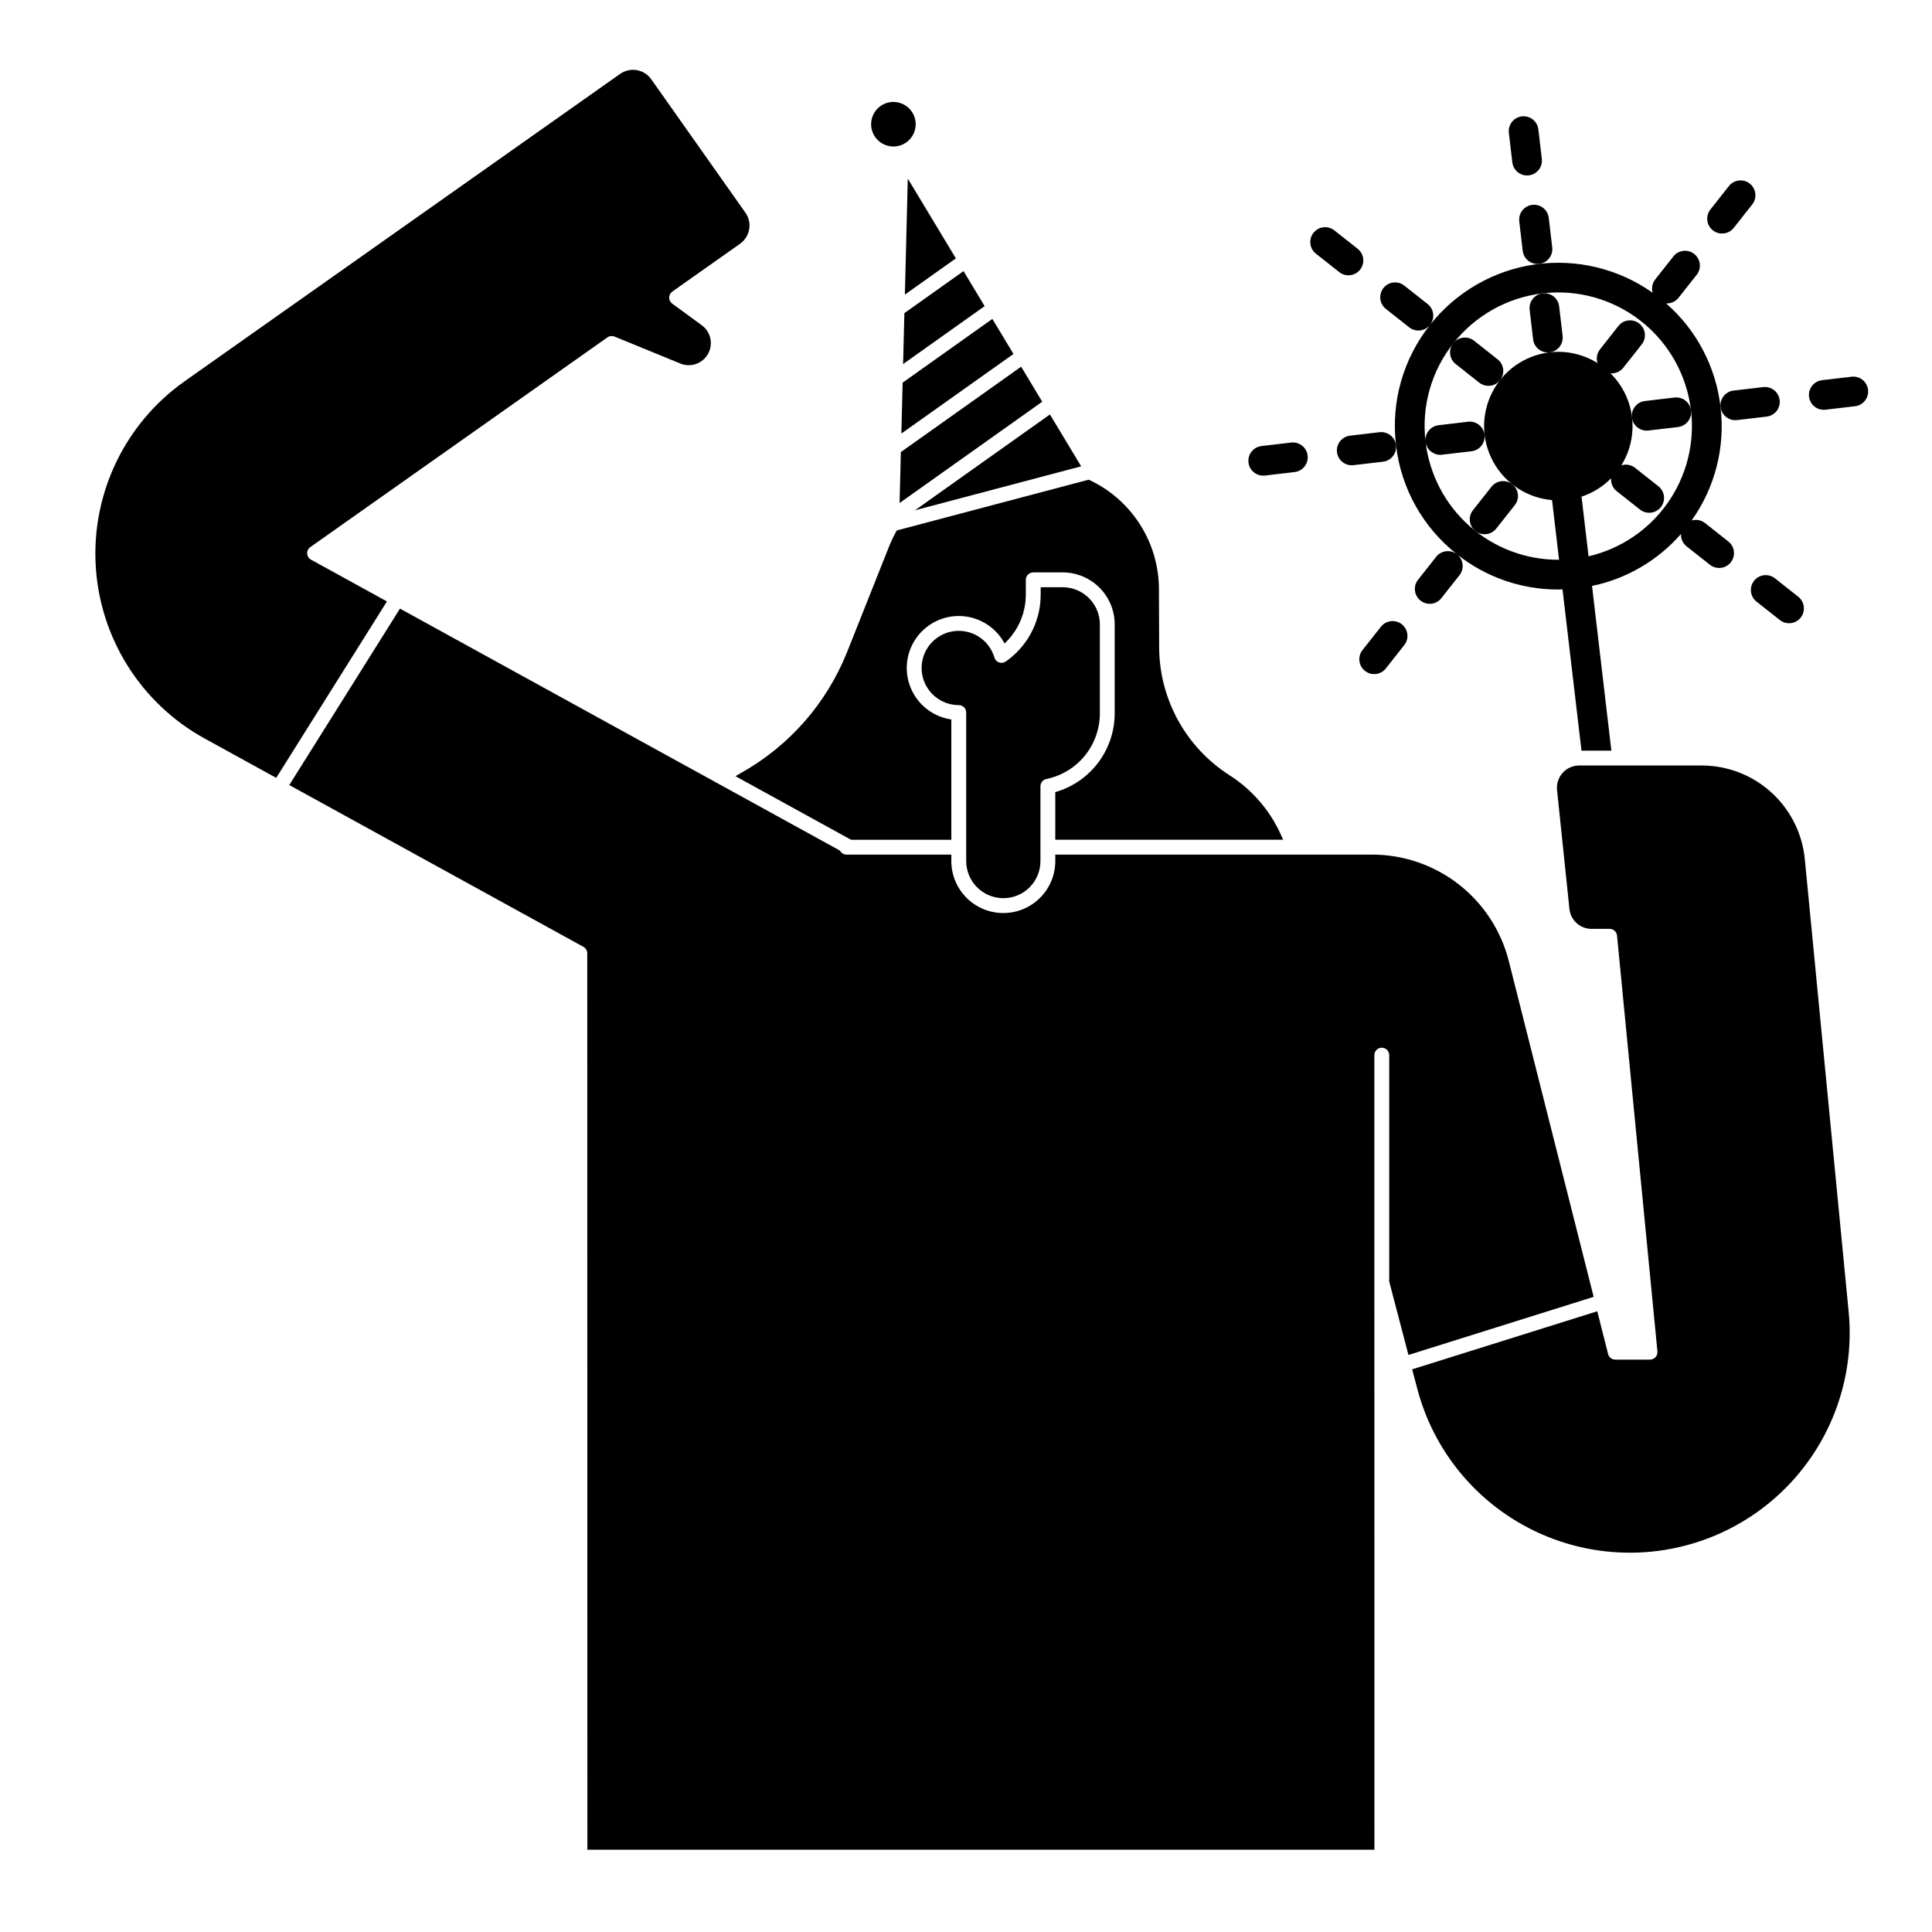 <?xml version="1.0" encoding="UTF-8"?>
<!-- Uploaded to: ICON Repo, www.iconrepo.com, Generator: ICON Repo Mixer Tools -->
<svg fill="#000000" width="800px" height="800px" version="1.1" viewBox="144 144 512 512" xmlns="http://www.w3.org/2000/svg">
 <g>
  <path d="m587.77 249.35-7.816 0.918c-1.043 0.113-2 0.641-2.652 1.461-0.656 0.82-0.953 1.871-0.832 2.914 0.121 1.039 0.656 1.992 1.484 2.637 0.824 0.648 1.875 0.938 2.918 0.809l7.816-0.918c2.141-0.254 3.68-2.184 3.453-4.324v-0.047l-0.008-0.039c-0.273-2.141-2.219-3.66-4.363-3.41z"/>
  <path d="m599.96 251.88c0.238 1.98 1.914 3.469 3.902 3.473 0.156 0 0.312-0.012 0.465-0.027l7.82-0.918c1.043-0.117 1.996-0.641 2.652-1.461 0.652-0.824 0.953-1.871 0.828-2.914-0.121-1.043-0.656-1.992-1.48-2.641-0.828-0.645-1.879-0.934-2.922-0.805l-7.816 0.918c-2.156 0.254-3.699 2.207-3.449 4.363z"/>
  <path d="m639.05 247.28c-0.254-2.156-2.211-3.699-4.367-3.445l-7.816 0.918v0.004c-2.074 0.242-3.594 2.055-3.477 4.137 0.121 2.078 1.844 3.707 3.93 3.707 0.156 0 0.309-0.008 0.465-0.027l7.82-0.918h-0.004c1.039-0.121 1.984-0.652 2.633-1.473 0.648-0.82 0.941-1.863 0.816-2.902z"/>
  <path d="m509.59 258.54-7.82 0.918c-2.07 0.242-3.594 2.055-3.473 4.137 0.121 2.082 1.844 3.707 3.93 3.707 0.152 0.004 0.309-0.008 0.461-0.027l7.82-0.918c2.156-0.254 3.703-2.207 3.449-4.367-0.254-2.156-2.211-3.699-4.367-3.449z"/>
  <path d="m478.77 270.05c0.156 0 0.309-0.008 0.465-0.027l7.82-0.918h-0.004c1.047-0.113 2-0.641 2.652-1.461 0.656-0.82 0.953-1.867 0.832-2.91s-0.656-1.996-1.484-2.641c-0.824-0.648-1.875-0.938-2.918-0.805l-7.816 0.918c-2.07 0.242-3.594 2.055-3.473 4.137 0.121 2.082 1.84 3.707 3.926 3.707z"/>
  <path d="m529.8 240.5 6.18 4.879c0.816 0.66 1.863 0.961 2.906 0.844 1.047-0.117 1.996-0.648 2.648-1.473 0.652-0.824 0.945-1.871 0.816-2.914-0.125-1.043-0.664-1.992-1.492-2.633l-6.18-4.879c-0.816-0.66-1.863-0.965-2.91-0.844-1.043 0.117-1.996 0.645-2.644 1.469-0.652 0.824-0.945 1.875-0.82 2.918 0.129 1.043 0.668 1.988 1.496 2.633z"/>
  <path d="m492.74 211.23 6.176 4.879c1.707 1.348 4.184 1.055 5.527-0.648 1.348-1.707 1.059-4.184-0.648-5.531l-6.18-4.879c-0.82-0.645-1.863-0.941-2.902-0.82-1.035 0.125-1.98 0.652-2.629 1.473-1.348 1.703-1.055 4.18 0.652 5.527z"/>
  <path d="m513.96 261.98c1.309 11.414 7.133 21.824 16.168 28.918-1.711-1.344-4.188-1.047-5.531 0.66l-4.871 6.18c-1.266 1.707-0.945 4.113 0.727 5.43 1.672 1.32 4.086 1.07 5.453-0.559l4.871-6.18c0.648-0.82 0.945-1.859 0.82-2.898-0.121-1.035-0.648-1.98-1.469-2.625 7.606 6.039 17.031 9.324 26.742 9.32 0.402 0 0.809-0.02 1.211-0.039l5.027 42.734h7.922l-5.125-43.641c9.148-1.898 17.43-6.738 23.574-13.777-0.066 1.273 0.488 2.5 1.488 3.289l6.18 4.879c1.707 1.348 4.18 1.059 5.527-0.648 1.348-1.707 1.059-4.184-0.648-5.531l-6.18-4.879c-1.004-0.789-2.328-1.039-3.551-0.68 6.207-8.715 8.941-19.434 7.664-30.059v-0.012c-1.219-10.633-6.363-20.426-14.426-27.465 0.07 0 0.137 0.012 0.207 0.012 1.207 0 2.344-0.551 3.09-1.496l4.879-6.18h0.004c1.266-1.711 0.941-4.117-0.73-5.434-1.668-1.316-4.082-1.066-5.449 0.562l-4.879 6.18h-0.004c-0.789 1-1.043 2.32-0.68 3.543-9.051-6.402-20.215-9.09-31.188-7.512-10.977 1.582-20.926 7.312-27.801 16.012 0.645-0.816 0.941-1.859 0.816-2.894-0.121-1.035-0.648-1.98-1.469-2.625l-6.18-4.879c-1.703-1.348-4.18-1.059-5.527 0.648-1.348 1.707-1.059 4.184 0.648 5.531l6.18 4.879c0.82 0.648 1.863 0.941 2.898 0.82 1.039-0.121 1.984-0.648 2.633-1.469-7.148 8.992-10.398 20.477-9.023 31.879zm15.203-27.012c5.816-7.371 14.324-12.129 23.648-13.227 9.328-1.098 18.707 1.551 26.078 7.363 7.375 5.816 12.137 14.32 13.242 23.645 0 0.016 0.008 0.027 0.012 0.043s0 0.031 0 0.043c1.008 8.645-1.207 17.359-6.215 24.48-5.012 7.117-12.465 12.141-20.945 14.113l-1.859-15.812c2.961-0.969 5.648-2.637 7.832-4.863-0.105 1.312 0.453 2.59 1.484 3.406l6.168 4.879h0.004c1.707 1.352 4.184 1.059 5.531-0.648s1.055-4.18-0.652-5.527l-6.18-4.879v-0.004c-1.031-0.816-2.402-1.059-3.648-0.648 2.363-3.793 3.367-8.277 2.84-12.715-0.523-4.438-2.543-8.562-5.723-11.699 0.109 0.012 0.215 0.031 0.324 0.031 1.203 0 2.344-0.551 3.09-1.496l4.879-6.18c1.348-1.707 1.059-4.184-0.648-5.531s-4.184-1.059-5.531 0.648l-4.871 6.18c-0.816 1.035-1.066 2.406-0.656 3.66-3.781-2.375-8.258-3.379-12.691-2.852h-0.02 0.004c-6.512 0.773-12.211 4.738-15.195 10.574-2.988 5.836-2.875 12.777 0.309 18.512 3.18 5.734 9.004 9.508 15.539 10.066l1.852 15.812h-0.004c-8.711 0.051-17.137-3.113-23.664-8.883-6.527-5.769-10.695-13.746-11.711-22.398 0.234 1.977 1.906 3.465 3.898 3.473 0.156 0 0.316-0.012 0.473-0.031l7.812-0.914c2.16-0.254 3.707-2.207 3.453-4.367-0.254-2.16-2.207-3.707-4.367-3.457l-7.824 0.926c-1.035 0.121-1.98 0.648-2.625 1.469-0.645 0.816-0.941 1.855-0.82 2.891-1.121-9.328 1.535-18.723 7.379-26.082z"/>
  <path d="m608.85 297.91c-1.348 1.707-1.059 4.18 0.648 5.527l6.18 4.879c1.703 1.348 4.18 1.059 5.527-0.648 1.348-1.707 1.055-4.184-0.648-5.531l-6.18-4.879c-1.707-1.344-4.184-1.055-5.527 0.652z"/>
  <path d="m597.93 205.04c1.707 1.348 4.18 1.059 5.527-0.648l4.879-6.18c0.66-0.816 0.961-1.863 0.844-2.906-0.117-1.043-0.648-1.996-1.473-2.648-0.824-0.652-1.871-0.945-2.914-0.816-1.043 0.125-1.992 0.664-2.633 1.492l-4.879 6.18c-1.348 1.707-1.059 4.18 0.648 5.527z"/>
  <path d="m509.96 310.09-4.879 6.18v-0.004c-1.348 1.707-1.055 4.184 0.652 5.531 1.703 1.348 4.18 1.055 5.527-0.652l4.879-6.18v0.004c1.348-1.707 1.055-4.184-0.648-5.531-1.707-1.348-4.184-1.055-5.531 0.652z"/>
  <path d="m535 284.73c1.707 1.348 4.18 1.055 5.527-0.652l4.879-6.176c0.66-0.816 0.961-1.863 0.844-2.91-0.117-1.043-0.648-1.996-1.473-2.644-0.824-0.652-1.871-0.945-2.914-0.82-1.043 0.129-1.992 0.668-2.633 1.496l-4.879 6.176v0.004c-1.348 1.703-1.059 4.18 0.648 5.527z"/>
  <path d="m550.07 198.29c-1.039 0.121-1.984 0.648-2.633 1.469-0.645 0.82-0.941 1.863-0.82 2.898l0.918 7.816 0.004 0.004c0.23 1.98 1.906 3.473 3.902 3.477 0.156 0 0.309-0.008 0.465-0.027 1.035-0.121 1.984-0.652 2.629-1.469 0.648-0.82 0.941-1.863 0.82-2.902l-0.918-7.816c-0.254-2.16-2.211-3.703-4.367-3.449z"/>
  <path d="m544.78 187.02c0.23 1.984 1.91 3.477 3.902 3.481 0.156 0 0.312-0.008 0.465-0.027 1.039-0.121 1.984-0.648 2.633-1.469 0.645-0.82 0.941-1.863 0.82-2.898l-0.918-7.816-0.004-0.004c-0.254-2.16-2.207-3.703-4.367-3.449s-3.703 2.211-3.449 4.367z"/>
  <path d="m558.11 233.01-0.918-7.816c-0.254-2.16-2.211-3.703-4.371-3.449-2.16 0.254-3.703 2.211-3.449 4.367l0.918 7.816v0.004c0.234 1.98 1.91 3.473 3.902 3.477 0.152 0 0.305-0.008 0.457-0.027h0.012c1.039-0.121 1.984-0.648 2.629-1.469 0.648-0.82 0.941-1.863 0.82-2.902z"/>
  <path d="m382.87 258.89 29.711-21.086-5.598-9.289-23.773 16.887z"/>
  <path d="m622.3 371.76c-0.641-6.824-3.809-13.164-8.883-17.77s-11.688-7.148-18.543-7.125h-32.363c-1.672-0.004-3.266 0.703-4.387 1.945-1.121 1.246-1.66 2.902-1.488 4.566l3.277 31.488c0.309 3.012 2.848 5.301 5.875 5.297h4.781c1.016 0 1.863 0.77 1.961 1.781l10.707 110.21h-0.004c0.059 0.551-0.125 1.098-0.5 1.504-0.371 0.414-0.902 0.648-1.457 0.652h-9.211c-0.902 0-1.688-0.613-1.906-1.488l-2.863-11.32-49.055 15.387 1.34 5.094c4.82 18.418 18.332 33.316 36.191 39.902 17.863 6.586 37.812 4.035 53.438-6.84s24.949-28.695 24.977-47.734c0-1.852-0.09-3.769-0.277-5.707z"/>
  <path d="m543.85 398.71c-2.035-8.074-6.707-15.234-13.273-20.348-6.566-5.117-14.656-7.891-22.98-7.887h-83.934v1.715c0 7.609-6.168 13.773-13.777 13.773-7.606 0-13.773-6.164-13.773-13.773v-1.715h-27.762c-0.695 0.004-1.34-0.367-1.695-0.965l-0.047-0.086-116.61-64.133-29.34 46.754 77.949 42.871c0.629 0.348 1.02 1.008 1.02 1.727l0.031 237.55h208.58l-0.02-150.32v-60.254c0-1.086 0.883-1.965 1.969-1.965s1.969 0.879 1.969 1.965v60.004l5.098 19.445v0.008l49.082-15.398z"/>
  <path d="m383.8 222.07 13.516-9.598-12.742-21.145z"/>
  <path d="m383.33 240.48 21.609-15.352-5.59-9.281-15.68 11.133z"/>
  <path d="m430.52 267.58-8.281-13.742-35.758 25.391z"/>
  <path d="m382.4 277.3 37.805-26.844-5.594-9.277-31.871 22.621z"/>
  <path d="m338.91 349.7 30.547 16.801c0.023 0.012 0.047 0.027 0.07 0.043h26.586v-31.883c-4.738-0.684-8.781-3.773-10.68-8.164-1.902-4.391-1.387-9.453 1.359-13.375 2.746-3.918 7.328-6.133 12.105-5.848 4.773 0.285 9.062 3.027 11.32 7.246 0.145-0.137 0.297-0.273 0.434-0.418 3.34-3.324 5.211-7.848 5.199-12.559v-3.879c0-1.09 0.879-1.969 1.969-1.969h7.812c7.606 0.008 13.766 6.172 13.773 13.773v23.617c-0.008 4.711-1.551 9.289-4.391 13.047-2.84 3.758-6.824 6.492-11.352 7.785v12.625h60.367c-2.84-7.027-7.797-13-14.18-17.086-11.582-7.398-18.613-20.176-18.66-33.918l-0.059-15.43c-0.016-6.102-1.777-12.074-5.074-17.211-3.297-5.137-7.996-9.223-13.539-11.777l-50.855 13.453c-0.738 1.293-1.391 2.629-1.949 4.008l-11.227 28.227c-5.438 13.625-15.402 24.961-28.219 32.098-0.449 0.25-0.906 0.523-1.359 0.793z"/>
  <path d="m409.89 382.03c2.613 0.004 5.117-1.031 6.965-2.879 1.844-1.844 2.879-4.352 2.875-6.961v-19.82c0-0.934 0.66-1.738 1.574-1.926 4-0.824 7.59-3 10.172-6.16 2.578-3.164 3.992-7.117 4-11.199v-23.617c-0.008-5.43-4.41-9.832-9.84-9.84h-5.844v1.91h-0.004c0.02 5.758-2.269 11.285-6.352 15.344-0.895 0.898-1.871 1.715-2.914 2.434-0.52 0.359-1.18 0.445-1.773 0.234-0.598-0.215-1.055-0.699-1.23-1.305-1.051-3.574-4.031-6.246-7.695-6.906-3.668-0.66-7.391 0.805-9.625 3.789-2.231 2.984-2.586 6.969-0.918 10.301 1.672 3.332 5.078 5.434 8.801 5.434 0.523 0 1.023 0.207 1.395 0.574 0.367 0.371 0.574 0.871 0.574 1.395v39.359c0.008 5.43 4.41 9.832 9.84 9.84z"/>
  <path d="m226.42 292.32c-0.598-0.328-0.98-0.938-1.016-1.613-0.039-0.676 0.273-1.328 0.828-1.719l78.738-55.578v0.004c0.551-0.387 1.258-0.469 1.883-0.215l17.457 7.144h-0.004c2.738 1.121 5.883 0.023 7.328-2.559 1.445-2.582 0.738-5.836-1.648-7.582l-7.84-5.734v-0.004c-0.512-0.371-0.812-0.969-0.809-1.605 0.008-0.633 0.316-1.223 0.836-1.59l17.957-12.676v0.004c2.66-1.887 3.293-5.566 1.414-8.23l-24.965-35.367h0.004c-1.887-2.656-5.566-3.293-8.234-1.422l-115.39 81.441c-15.758 11.117-24.676 29.57-23.598 48.824 1.078 19.254 12 36.598 28.898 45.887l18.941 10.418 29.34-46.758z"/>
  <path d="m382.27 182.63c2.309-0.609 4.023-2.551 4.34-4.918 0.32-2.367-0.816-4.691-2.883-5.894-2.062-1.199-4.648-1.039-6.547 0.41-1.898 1.445-2.738 3.894-2.129 6.203 0.84 3.148 4.066 5.027 7.219 4.199z"/>
 </g>
</svg>